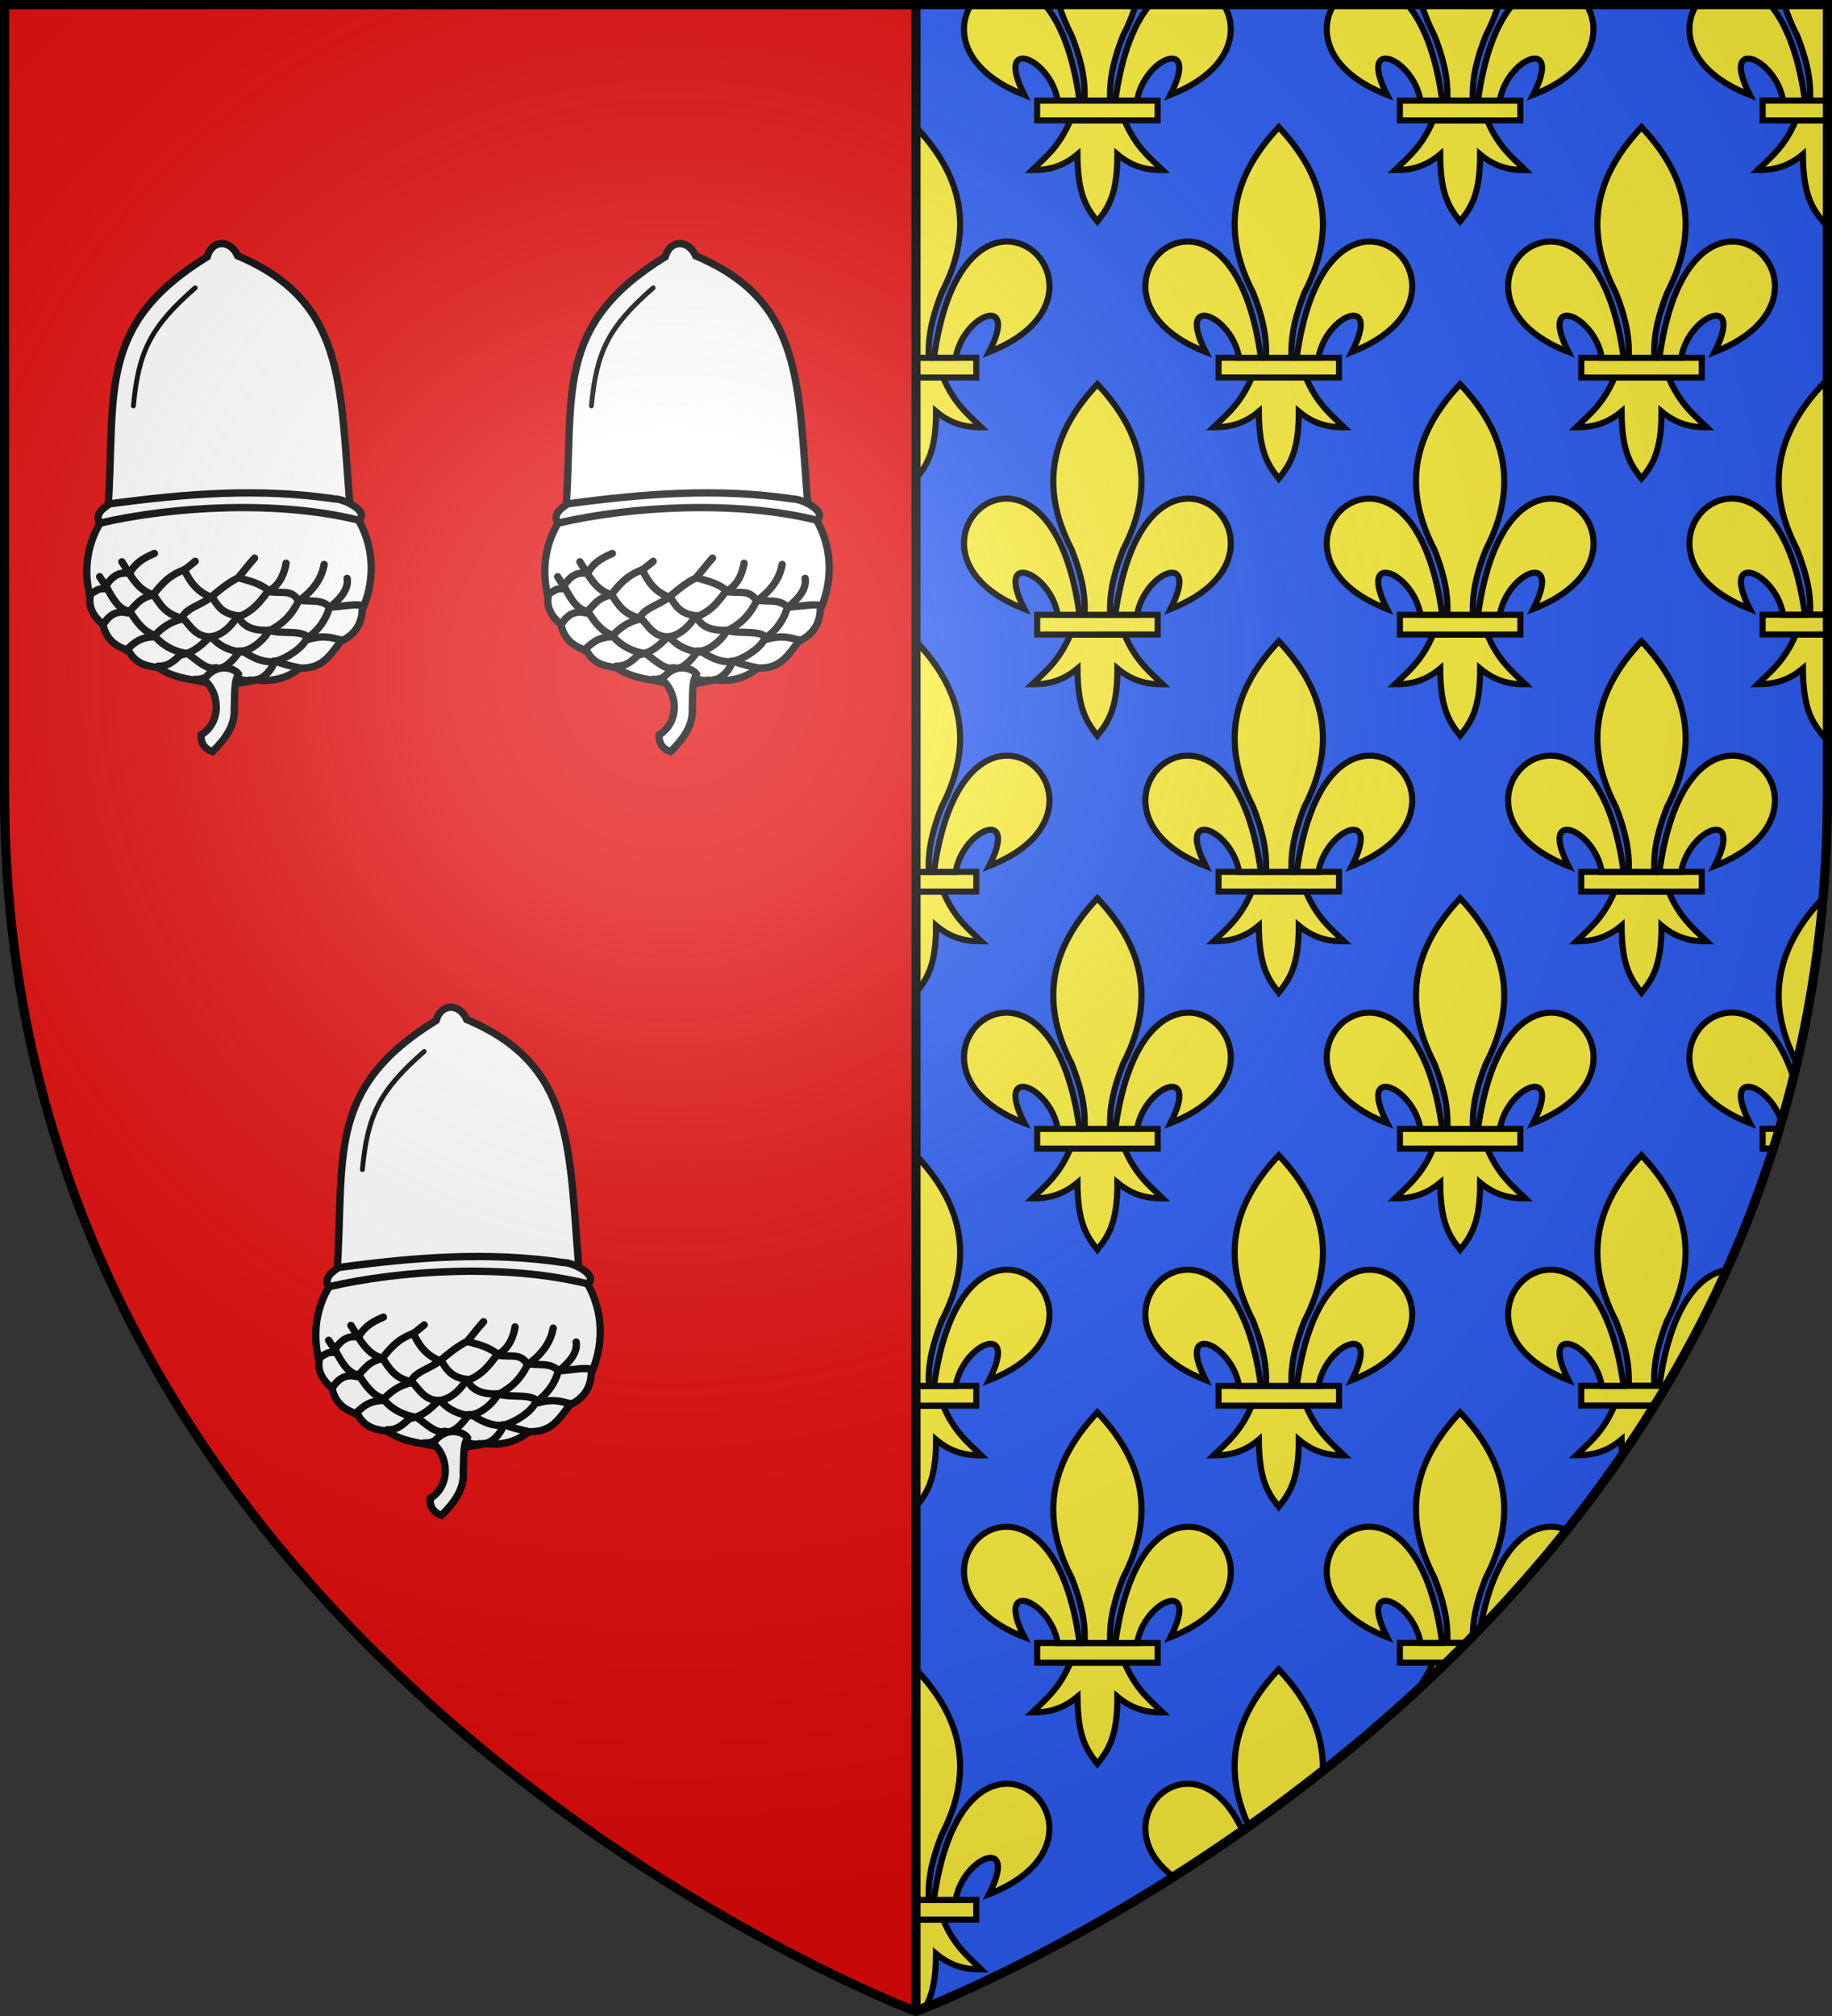 <?xml version="1.0" encoding="UTF-8" standalone="no"?>
<svg
   xmlns:dc="http://purl.org/dc/elements/1.1/"
   xmlns:cc="http://creativecommons.org/ns#"
   xmlns:rdf="http://www.w3.org/1999/02/22-rdf-syntax-ns#"
   xmlns:svg="http://www.w3.org/2000/svg"
   xmlns="http://www.w3.org/2000/svg"
   xmlns:xlink="http://www.w3.org/1999/xlink"
   xmlns:sodipodi="http://sodipodi.sourceforge.net/DTD/sodipodi-0.dtd"
   xmlns:inkscape="http://www.inkscape.org/namespaces/inkscape"
   width="600"
   height="660"
   viewBox="0 0 600 660"
   id="svg2"
   sodipodi:version="0.32"
   inkscape:version="0.46"
   sodipodi:docname="Blason_ville_fr_Petit-Tenquin-A_57.svg"
   inkscape:output_extension="org.inkscape.output.svg.inkscape"
   version="1.0">
  <rect x="0" y="0" width="600" height="660" fill="#333333" stroke="none"/>
  <sodipodi:namedview
     inkscape:window-height="977"
     inkscape:window-width="1280"
     inkscape:pageshadow="2"
     inkscape:pageopacity="0.0"
     guidetolerance="10.0"
     gridtolerance="10.0"
     objecttolerance="10.0"
     borderopacity="1.0"
     bordercolor="#666666"
     pagecolor="#ffffff"
     id="base"
     showgrid="false"
     inkscape:zoom="0.90728489"
     inkscape:cx="661.31378"
     inkscape:cy="359.5625"
     inkscape:window-x="-4"
     inkscape:window-y="-4"
     inkscape:current-layer="layer3"
     inkscape:object-nodes="true"
     inkscape:window-maximized="1" />
  <defs
     id="defs4">
    <radialGradient
       id="Gradient1"
       gradientUnits="userSpaceOnUse"
       cx="-80"
       cy="-80"
       r="405">
      <stop
         style="stop-color:#fff;stop-opacity:0.31"
         offset="0"
         id="stop7" />
      <stop
         style="stop-color:#fff;stop-opacity:0.25"
         offset="0.19"
         id="stop9" />
      <stop
         style="stop-color:#6b6b6b;stop-opacity:0.125"
         offset="0.6"
         id="stop11" />
      <stop
         style="stop-color:#000;stop-opacity:0.125"
         offset="1"
         id="stop13" />
    </radialGradient>
    <clipPath
       id="shield_cut">
      <path
         id="shield"
         d="M -298.5,-298.5 L 298.5,-298.5 L 298.5,-40 C 298.5,246.31 0,358.5 0,358.5 C 0,358.5 -298.5,246.31 -298.5,-40 L -298.5,-298.5 z" />
    </clipPath>
  </defs>
  <g
     id="layer4"
     inkscape:label="Fond écu"
     inkscape:groupmode="layer"
     transform="translate(300,300)">
    <use
       xlink:href="#shield"
       id="use18"
       style="fill:#2b5df2"
       x="0"
       y="0"
       width="600"
       height="660" />
    <g
       id="g6897"
       transform="translate(0,-700)">
      <path
         sodipodi:nodetypes="ccccccccccccccccccccccccccccccccccccccccccccccc"
         id="path5558"
         d="M 46.812,401.5 C 47.795,404.793 49.177,408.175 51,411.688 C 53.579,418.299 55.605,425.127 55.188,432.938 L 63.594,432.938 C 63.177,425.127 65.202,418.299 67.781,411.688 C 69.604,408.175 70.985,404.793 71.969,401.5 L 46.812,401.5 z M 165.625,401.5 C 166.609,404.793 167.99,408.175 169.812,411.688 C 172.391,418.299 174.417,425.127 174,432.938 L 182.375,432.938 C 181.958,425.127 184.015,418.299 186.594,411.688 C 188.416,408.175 189.799,404.793 190.781,401.5 L 165.625,401.5 z M 284.406,401.5 C 285.388,404.793 286.771,408.175 288.594,411.688 C 291.173,418.299 293.23,425.127 292.812,432.938 L 298.5,432.938 C 298.5,433.123 298.5,401.5 298.5,401.5 L 284.406,401.5 z M 297,525.781 C 282.79,540.867 277.302,558.235 288.594,580 C 291.173,586.612 293.23,593.44 292.812,601.25 L 298.5,601.25 C 298.5,555.297 298.5,542.939 298.5,527.438 C 298.005,526.881 297.518,526.332 297,525.781 z M 297,694.062 C 282.853,709.081 277.343,726.402 288.438,748.031 C 292.484,730.857 295.414,712.883 297.031,694.094 C 297.021,694.083 297.01,694.073 297,694.062 z M 237.594,778.219 C 223.384,793.304 217.927,810.673 229.219,832.438 C 231.798,839.049 233.823,845.877 233.406,853.688 L 241.781,853.688 C 241.364,845.877 243.39,839.049 245.969,832.438 C 257.261,810.673 251.804,793.304 237.594,778.219 z M 178.188,862.375 C 163.977,877.461 158.52,894.829 169.812,916.594 C 172.391,923.206 174.417,930.033 174,937.844 L 179.594,937.844 C 180.512,936.92 181.429,935.998 182.344,935.062 C 182.478,928.395 184.326,922.407 186.594,916.594 C 197.886,894.829 192.398,877.461 178.188,862.375 z M 118.781,946.531 C 105.313,960.829 99.716,977.176 108.781,997.375 C 116.791,991.715 124.975,985.61 133.219,979.094 C 133.458,966.916 127.935,956.249 118.781,946.531 z"
         style="fill:#fcef3c;fill-opacity:1;fill-rule:evenodd;stroke:#000000;stroke-width:2;stroke-linecap:butt;stroke-linejoin:miter;stroke-miterlimit:4;stroke-dasharray:none;stroke-opacity:1" />
      <path
         sodipodi:nodetypes="ccccccccccccccccccccccccccccccccccccccccccccccc"
         id="path5562"
         d="M 18.062,401.5 C 12.935,409.568 15.134,423.127 35.469,431.062 C 25.53,411.593 43.975,418.79 46.406,432.938 L 53.531,432.938 C 51.379,417.229 47.083,407.271 42.125,401.5 L 18.062,401.5 z M 76.688,401.5 C 71.733,407.271 67.432,417.233 65.281,432.938 L 72.375,432.938 C 74.807,418.79 93.252,411.593 83.312,431.062 C 103.64,423.13 105.865,409.568 100.75,401.5 L 76.688,401.5 z M 136.875,401.5 C 131.747,409.568 133.947,423.127 154.281,431.062 C 144.342,411.593 162.787,418.79 165.219,432.938 L 172.344,432.938 C 170.192,417.229 165.896,407.271 160.938,401.5 L 136.875,401.5 z M 195.469,401.5 C 190.515,407.271 186.214,417.233 184.062,432.938 L 191.188,432.938 C 193.619,418.79 212.064,411.593 202.125,431.062 C 222.453,423.13 224.655,409.568 219.531,401.5 L 195.469,401.5 z M 255.656,401.5 C 250.529,409.568 252.728,423.127 273.062,431.062 C 263.123,411.593 281.568,418.79 284,432.938 L 291.125,432.938 C 288.971,417.215 284.651,407.268 279.688,401.5 L 255.656,401.5 z M 266.875,731.5 C 252.546,731.844 242.99,755.921 273.062,767.656 C 263.721,749.357 279.462,754.646 283.406,767.094 C 284.805,762.322 286.122,757.497 287.344,752.594 C 282.135,736.951 273.93,731.331 266.875,731.5 z M 265.281,815.844 C 256.652,817.25 247.064,827.444 243.469,853.688 L 245.5,853.688 C 252.66,841.666 259.288,829.049 265.281,815.844 z M 207.75,899.812 C 199.292,899.971 189.367,908.427 184.938,932.406 C 194.49,922.494 203.844,911.954 212.812,900.75 C 211.235,900.122 209.521,899.779 207.75,899.812 z M 88.688,983.969 C 76.521,984.261 67.827,1001.64 83.875,1014.062 C 91.261,1009.386 98.896,1004.321 106.719,998.844 C 101.595,987.876 94.723,983.824 88.688,983.969 z"
         style="fill:#fcef3c;fill-opacity:1;fill-rule:evenodd;stroke:#000000;stroke-width:2;stroke-linecap:butt;stroke-linejoin:miter;stroke-miterlimit:4;stroke-dasharray:none;stroke-opacity:1" />
      <g
         transform="matrix(1.014,0,0,1.014,-61.172,399.814)"
         id="g5348"
         style="fill:#fcef3c;stroke:#000000;stroke-width:1.973;stroke-miterlimit:4;stroke-dasharray:none;stroke-opacity:1;display:inline">
        <path
           sodipodi:nodetypes="cccccccc"
           id="path5350"
           style="fill:#fcef3c;fill-opacity:1;fill-rule:evenodd;stroke:#000000;stroke-width:1.973;stroke-linecap:butt;stroke-linejoin:miter;stroke-miterlimit:4;stroke-dasharray:none;stroke-opacity:1"
           d="M 51.605,122.057 C 48.015,130.533 43.577,133.964 39.269,138.129 C 44.098,138.151 48.911,137.223 53.899,133.039 C 53.984,145.95 56.734,150.141 60.33,154.702 C 63.876,150.277 66.814,145.964 66.799,133.039 C 71.787,137.223 76.587,138.151 81.416,138.129 C 77.108,133.964 72.683,130.531 69.093,122.057 L 51.605,122.057 z" />
        <rect
           id="rect5352"
           style="fill:#fcef3c;fill-opacity:1;fill-rule:nonzero;stroke:#000000;stroke-width:1.973;stroke-linecap:butt;stroke-linejoin:miter;marker:none;marker-start:none;marker-mid:none;marker-end:none;stroke-miterlimit:4;stroke-dasharray:none;stroke-dashoffset:0;stroke-opacity:1;visibility:visible;display:inline;overflow:visible"
           y="115.695"
           x="40.886"
           height="6.368"
           width="38.913" />
        <path
           id="path5354"
           style="fill:#fcef3c;fill-opacity:1;fill-rule:evenodd;stroke:#000000;stroke-width:1.973;stroke-linecap:butt;stroke-linejoin:miter;stroke-miterlimit:4;stroke-dasharray:none;stroke-opacity:1"
           d="M 60.338,41.24 C 46.32,56.121 40.925,73.263 52.064,94.732 C 54.608,101.255 56.612,107.989 56.201,115.693 L 64.475,115.693 C 64.063,107.989 66.068,101.255 68.612,94.732 C 79.751,73.263 74.355,56.121 60.338,41.24 z" />
        <path
           id="path5356"
           style="fill:#fcef3c;fill-opacity:1;fill-rule:evenodd;stroke:#000000;stroke-width:1.973;stroke-linecap:butt;stroke-linejoin:miter;stroke-miterlimit:4;stroke-dasharray:none;stroke-opacity:1"
           d="M 30.639,78.172 C 16.504,78.511 7.08,102.249 36.744,113.825 C 26.94,94.62 45.127,101.737 47.526,115.693 L 54.558,115.693 C 50.675,87.347 39.695,77.955 30.639,78.172 z" />
        <path
           id="path5358"
           style="fill:#fcef3c;fill-opacity:1;fill-rule:evenodd;stroke:#000000;stroke-width:1.973;stroke-linecap:butt;stroke-linejoin:miter;stroke-miterlimit:4;stroke-dasharray:none;stroke-opacity:1"
           d="M 89.497,78.172 C 80.551,78.339 69.935,87.914 66.13,115.693 L 73.15,115.693 C 75.549,101.737 93.748,94.62 83.944,113.825 C 113.988,102.1 103.93,77.902 89.497,78.172 z" />
      </g>
      <g
         transform="matrix(1.014,0,0,1.014,57.628,399.814)"
         id="g5360"
         style="fill:#fcef3c;stroke:#000000;stroke-width:1.973;stroke-miterlimit:4;stroke-dasharray:none;stroke-opacity:1;display:inline">
        <path
           sodipodi:nodetypes="cccccccc"
           id="path5362"
           style="fill:#fcef3c;fill-opacity:1;fill-rule:evenodd;stroke:#000000;stroke-width:1.973;stroke-linecap:butt;stroke-linejoin:miter;stroke-miterlimit:4;stroke-dasharray:none;stroke-opacity:1"
           d="M 51.605,122.057 C 48.015,130.533 43.577,133.964 39.269,138.129 C 44.098,138.151 48.911,137.223 53.899,133.039 C 53.984,145.95 56.734,150.141 60.33,154.702 C 63.876,150.277 66.814,145.964 66.799,133.039 C 71.787,137.223 76.587,138.151 81.416,138.129 C 77.108,133.964 72.683,130.531 69.093,122.057 L 51.605,122.057 z" />
        <rect
           id="rect5364"
           style="fill:#fcef3c;fill-opacity:1;fill-rule:nonzero;stroke:#000000;stroke-width:1.973;stroke-linecap:butt;stroke-linejoin:miter;marker:none;marker-start:none;marker-mid:none;marker-end:none;stroke-miterlimit:4;stroke-dasharray:none;stroke-dashoffset:0;stroke-opacity:1;visibility:visible;display:inline;overflow:visible"
           y="115.695"
           x="40.886"
           height="6.368"
           width="38.913" />
        <path
           id="path5366"
           style="fill:#fcef3c;fill-opacity:1;fill-rule:evenodd;stroke:#000000;stroke-width:1.973;stroke-linecap:butt;stroke-linejoin:miter;stroke-miterlimit:4;stroke-dasharray:none;stroke-opacity:1"
           d="M 60.338,41.24 C 46.32,56.121 40.925,73.263 52.064,94.732 C 54.608,101.255 56.612,107.989 56.201,115.693 L 64.475,115.693 C 64.063,107.989 66.068,101.255 68.612,94.732 C 79.751,73.263 74.355,56.121 60.338,41.24 z" />
        <path
           id="path5368"
           style="fill:#fcef3c;fill-opacity:1;fill-rule:evenodd;stroke:#000000;stroke-width:1.973;stroke-linecap:butt;stroke-linejoin:miter;stroke-miterlimit:4;stroke-dasharray:none;stroke-opacity:1"
           d="M 30.639,78.172 C 16.504,78.511 7.08,102.249 36.744,113.825 C 26.94,94.62 45.127,101.737 47.526,115.693 L 54.558,115.693 C 50.675,87.347 39.695,77.955 30.639,78.172 z" />
        <path
           id="path5370"
           style="fill:#fcef3c;fill-opacity:1;fill-rule:evenodd;stroke:#000000;stroke-width:1.973;stroke-linecap:butt;stroke-linejoin:miter;stroke-miterlimit:4;stroke-dasharray:none;stroke-opacity:1"
           d="M 89.497,78.172 C 80.551,78.339 69.935,87.914 66.13,115.693 L 73.15,115.693 C 75.549,101.737 93.748,94.62 83.944,113.825 C 113.988,102.1 103.93,77.902 89.497,78.172 z" />
      </g>
      <g
         transform="matrix(1.014,0,0,1.014,176.428,399.814)"
         id="g5372"
         style="fill:#fcef3c;stroke:#000000;stroke-width:1.973;stroke-miterlimit:4;stroke-dasharray:none;stroke-opacity:1;display:inline">
        <path
           sodipodi:nodetypes="cccccccc"
           id="path5374"
           style="fill:#fcef3c;fill-opacity:1;fill-rule:evenodd;stroke:#000000;stroke-width:1.973;stroke-linecap:butt;stroke-linejoin:miter;stroke-miterlimit:4;stroke-dasharray:none;stroke-opacity:1"
           d="M 51.605,122.057 C 48.015,130.533 43.577,133.964 39.269,138.129 C 44.098,138.151 48.911,137.223 53.899,133.039 C 53.984,145.95 56.734,150.141 60.33,154.702 C 63.876,150.277 66.814,145.964 66.799,133.039 C 71.787,137.223 76.587,138.151 81.416,138.129 C 77.108,133.964 72.683,130.531 69.093,122.057 L 51.605,122.057 z" />
        <rect
           id="rect5376"
           style="fill:#fcef3c;fill-opacity:1;fill-rule:nonzero;stroke:#000000;stroke-width:1.973;stroke-linecap:butt;stroke-linejoin:miter;marker:none;marker-start:none;marker-mid:none;marker-end:none;stroke-miterlimit:4;stroke-dasharray:none;stroke-dashoffset:0;stroke-opacity:1;visibility:visible;display:inline;overflow:visible"
           y="115.695"
           x="40.886"
           height="6.368"
           width="38.913" />
        <path
           id="path5378"
           style="fill:#fcef3c;fill-opacity:1;fill-rule:evenodd;stroke:#000000;stroke-width:1.973;stroke-linecap:butt;stroke-linejoin:miter;stroke-miterlimit:4;stroke-dasharray:none;stroke-opacity:1"
           d="M 60.338,41.24 C 46.32,56.121 40.925,73.263 52.064,94.732 C 54.608,101.255 56.612,107.989 56.201,115.693 L 64.475,115.693 C 64.063,107.989 66.068,101.255 68.612,94.732 C 79.751,73.263 74.355,56.121 60.338,41.24 z" />
        <path
           id="path5380"
           style="fill:#fcef3c;fill-opacity:1;fill-rule:evenodd;stroke:#000000;stroke-width:1.973;stroke-linecap:butt;stroke-linejoin:miter;stroke-miterlimit:4;stroke-dasharray:none;stroke-opacity:1"
           d="M 30.639,78.172 C 16.504,78.511 7.08,102.249 36.744,113.825 C 26.94,94.62 45.127,101.737 47.526,115.693 L 54.558,115.693 C 50.675,87.347 39.695,77.955 30.639,78.172 z" />
        <path
           id="path5382"
           style="fill:#fcef3c;fill-opacity:1;fill-rule:evenodd;stroke:#000000;stroke-width:1.973;stroke-linecap:butt;stroke-linejoin:miter;stroke-miterlimit:4;stroke-dasharray:none;stroke-opacity:1"
           d="M 89.497,78.172 C 80.551,78.339 69.935,87.914 66.13,115.693 L 73.15,115.693 C 75.549,101.737 93.748,94.62 83.944,113.825 C 113.988,102.1 103.93,77.902 89.497,78.172 z" />
      </g>
      <g
         transform="matrix(1.014,0,0,1.014,-61.172,568.114)"
         id="g5420"
         style="fill:#fcef3c;stroke:#000000;stroke-width:1.973;stroke-miterlimit:4;stroke-dasharray:none;stroke-opacity:1;display:inline">
        <path
           sodipodi:nodetypes="cccccccc"
           id="path5422"
           style="fill:#fcef3c;fill-opacity:1;fill-rule:evenodd;stroke:#000000;stroke-width:1.973;stroke-linecap:butt;stroke-linejoin:miter;stroke-miterlimit:4;stroke-dasharray:none;stroke-opacity:1"
           d="M 51.605,122.057 C 48.015,130.533 43.577,133.964 39.269,138.129 C 44.098,138.151 48.911,137.223 53.899,133.039 C 53.984,145.95 56.734,150.141 60.33,154.702 C 63.876,150.277 66.814,145.964 66.799,133.039 C 71.787,137.223 76.587,138.151 81.416,138.129 C 77.108,133.964 72.683,130.531 69.093,122.057 L 51.605,122.057 z" />
        <rect
           id="rect5424"
           style="fill:#fcef3c;fill-opacity:1;fill-rule:nonzero;stroke:#000000;stroke-width:1.973;stroke-linecap:butt;stroke-linejoin:miter;marker:none;marker-start:none;marker-mid:none;marker-end:none;stroke-miterlimit:4;stroke-dasharray:none;stroke-dashoffset:0;stroke-opacity:1;visibility:visible;display:inline;overflow:visible"
           y="115.695"
           x="40.886"
           height="6.368"
           width="38.913" />
        <path
           id="path5426"
           style="fill:#fcef3c;fill-opacity:1;fill-rule:evenodd;stroke:#000000;stroke-width:1.973;stroke-linecap:butt;stroke-linejoin:miter;stroke-miterlimit:4;stroke-dasharray:none;stroke-opacity:1"
           d="M 60.338,41.24 C 46.32,56.121 40.925,73.263 52.064,94.732 C 54.608,101.255 56.612,107.989 56.201,115.693 L 64.475,115.693 C 64.063,107.989 66.068,101.255 68.612,94.732 C 79.751,73.263 74.355,56.121 60.338,41.24 z" />
        <path
           id="path5428"
           style="fill:#fcef3c;fill-opacity:1;fill-rule:evenodd;stroke:#000000;stroke-width:1.973;stroke-linecap:butt;stroke-linejoin:miter;stroke-miterlimit:4;stroke-dasharray:none;stroke-opacity:1"
           d="M 30.639,78.172 C 16.504,78.511 7.08,102.249 36.744,113.825 C 26.94,94.62 45.127,101.737 47.526,115.693 L 54.558,115.693 C 50.675,87.347 39.695,77.955 30.639,78.172 z" />
        <path
           id="path5430"
           style="fill:#fcef3c;fill-opacity:1;fill-rule:evenodd;stroke:#000000;stroke-width:1.973;stroke-linecap:butt;stroke-linejoin:miter;stroke-miterlimit:4;stroke-dasharray:none;stroke-opacity:1"
           d="M 89.497,78.172 C 80.551,78.339 69.935,87.914 66.13,115.693 L 73.15,115.693 C 75.549,101.737 93.748,94.62 83.944,113.825 C 113.988,102.1 103.93,77.902 89.497,78.172 z" />
      </g>
      <g
         transform="matrix(1.014,0,0,1.014,57.628,568.114)"
         id="g5432"
         style="fill:#fcef3c;stroke:#000000;stroke-width:1.973;stroke-miterlimit:4;stroke-dasharray:none;stroke-opacity:1;display:inline">
        <path
           sodipodi:nodetypes="cccccccc"
           id="path5434"
           style="fill:#fcef3c;fill-opacity:1;fill-rule:evenodd;stroke:#000000;stroke-width:1.973;stroke-linecap:butt;stroke-linejoin:miter;stroke-miterlimit:4;stroke-dasharray:none;stroke-opacity:1"
           d="M 51.605,122.057 C 48.015,130.533 43.577,133.964 39.269,138.129 C 44.098,138.151 48.911,137.223 53.899,133.039 C 53.984,145.95 56.734,150.141 60.33,154.702 C 63.876,150.277 66.814,145.964 66.799,133.039 C 71.787,137.223 76.587,138.151 81.416,138.129 C 77.108,133.964 72.683,130.531 69.093,122.057 L 51.605,122.057 z" />
        <rect
           id="rect5436"
           style="fill:#fcef3c;fill-opacity:1;fill-rule:nonzero;stroke:#000000;stroke-width:1.973;stroke-linecap:butt;stroke-linejoin:miter;marker:none;marker-start:none;marker-mid:none;marker-end:none;stroke-miterlimit:4;stroke-dasharray:none;stroke-dashoffset:0;stroke-opacity:1;visibility:visible;display:inline;overflow:visible"
           y="115.695"
           x="40.886"
           height="6.368"
           width="38.913" />
        <path
           id="path5438"
           style="fill:#fcef3c;fill-opacity:1;fill-rule:evenodd;stroke:#000000;stroke-width:1.973;stroke-linecap:butt;stroke-linejoin:miter;stroke-miterlimit:4;stroke-dasharray:none;stroke-opacity:1"
           d="M 60.338,41.24 C 46.32,56.121 40.925,73.263 52.064,94.732 C 54.608,101.255 56.612,107.989 56.201,115.693 L 64.475,115.693 C 64.063,107.989 66.068,101.255 68.612,94.732 C 79.751,73.263 74.355,56.121 60.338,41.24 z" />
        <path
           id="path5440"
           style="fill:#fcef3c;fill-opacity:1;fill-rule:evenodd;stroke:#000000;stroke-width:1.973;stroke-linecap:butt;stroke-linejoin:miter;stroke-miterlimit:4;stroke-dasharray:none;stroke-opacity:1"
           d="M 30.639,78.172 C 16.504,78.511 7.08,102.249 36.744,113.825 C 26.94,94.62 45.127,101.737 47.526,115.693 L 54.558,115.693 C 50.675,87.347 39.695,77.955 30.639,78.172 z" />
        <path
           id="path5442"
           style="fill:#fcef3c;fill-opacity:1;fill-rule:evenodd;stroke:#000000;stroke-width:1.973;stroke-linecap:butt;stroke-linejoin:miter;stroke-miterlimit:4;stroke-dasharray:none;stroke-opacity:1"
           d="M 89.497,78.172 C 80.551,78.339 69.935,87.914 66.13,115.693 L 73.15,115.693 C 75.549,101.737 93.748,94.62 83.944,113.825 C 113.988,102.1 103.93,77.902 89.497,78.172 z" />
      </g>
      <g
         transform="matrix(1.014,0,0,1.014,176.427,568.114)"
         id="g5444"
         style="fill:#fcef3c;stroke:#000000;stroke-width:1.973;stroke-miterlimit:4;stroke-dasharray:none;stroke-opacity:1;display:inline">
        <path
           sodipodi:nodetypes="cccccccc"
           id="path5446"
           style="fill:#fcef3c;fill-opacity:1;fill-rule:evenodd;stroke:#000000;stroke-width:1.973;stroke-linecap:butt;stroke-linejoin:miter;stroke-miterlimit:4;stroke-dasharray:none;stroke-opacity:1"
           d="M 51.605,122.057 C 48.015,130.533 43.577,133.964 39.269,138.129 C 44.098,138.151 48.911,137.223 53.899,133.039 C 53.984,145.95 56.734,150.141 60.33,154.702 C 63.876,150.277 66.814,145.964 66.799,133.039 C 71.787,137.223 76.587,138.151 81.416,138.129 C 77.108,133.964 72.683,130.531 69.093,122.057 L 51.605,122.057 z" />
        <rect
           id="rect5448"
           style="fill:#fcef3c;fill-opacity:1;fill-rule:nonzero;stroke:#000000;stroke-width:1.973;stroke-linecap:butt;stroke-linejoin:miter;marker:none;marker-start:none;marker-mid:none;marker-end:none;stroke-miterlimit:4;stroke-dasharray:none;stroke-dashoffset:0;stroke-opacity:1;visibility:visible;display:inline;overflow:visible"
           y="115.695"
           x="40.886"
           height="6.368"
           width="38.913" />
        <path
           id="path5450"
           style="fill:#fcef3c;fill-opacity:1;fill-rule:evenodd;stroke:#000000;stroke-width:1.973;stroke-linecap:butt;stroke-linejoin:miter;stroke-miterlimit:4;stroke-dasharray:none;stroke-opacity:1"
           d="M 60.338,41.24 C 46.32,56.121 40.925,73.263 52.064,94.732 C 54.608,101.255 56.612,107.989 56.201,115.693 L 64.475,115.693 C 64.063,107.989 66.068,101.255 68.612,94.732 C 79.751,73.263 74.355,56.121 60.338,41.24 z" />
        <path
           id="path5452"
           style="fill:#fcef3c;fill-opacity:1;fill-rule:evenodd;stroke:#000000;stroke-width:1.973;stroke-linecap:butt;stroke-linejoin:miter;stroke-miterlimit:4;stroke-dasharray:none;stroke-opacity:1"
           d="M 30.639,78.172 C 16.504,78.511 7.08,102.249 36.744,113.825 C 26.94,94.62 45.127,101.737 47.526,115.693 L 54.558,115.693 C 50.675,87.347 39.695,77.955 30.639,78.172 z" />
        <path
           id="path5454"
           style="fill:#fcef3c;fill-opacity:1;fill-rule:evenodd;stroke:#000000;stroke-width:1.973;stroke-linecap:butt;stroke-linejoin:miter;stroke-miterlimit:4;stroke-dasharray:none;stroke-opacity:1"
           d="M 89.497,78.172 C 80.551,78.339 69.935,87.914 66.13,115.693 L 73.15,115.693 C 75.549,101.737 93.748,94.62 83.944,113.825 C 113.988,102.1 103.93,77.902 89.497,78.172 z" />
      </g>
      <path
         sodipodi:nodetypes="cccccccccccccccccccccccccccccccccc"
         id="path5470"
         d="M 288.156,439.406 C 284.517,447.999 279.992,451.465 275.625,455.688 C 280.52,455.71 285.412,454.773 290.469,450.531 C 290.555,463.62 293.354,467.877 297,472.5 C 297.52,471.852 298.014,471.202 298.5,470.531 C 298.5,469.349 298.5,439.335 298.5,439.406 L 288.156,439.406 z M 288.156,607.688 C 284.517,616.28 279.992,619.778 275.625,624 C 280.52,624.022 285.412,623.086 290.469,618.844 C 290.555,631.933 293.354,636.158 297,640.781 C 297.52,640.133 298.014,639.482 298.5,638.812 C 298.5,610.344 298.5,628.5 298.5,607.688 L 288.156,607.688 z M 228.75,860.156 C 225.111,868.749 220.617,872.215 216.25,876.438 C 221.145,876.46 226.006,875.523 231.062,871.281 C 231.074,872.981 231.12,874.516 231.219,875.938 C 234.756,870.795 238.216,865.54 241.562,860.156 L 228.75,860.156 z M 169.344,944.312 C 168.063,947.337 166.669,949.708 165.219,951.719 C 167.829,949.296 170.437,946.825 173.031,944.312 L 169.344,944.312 z M -8.844,1028.438 C -12.483,1037.03 -17.008,1040.528 -21.375,1044.75 C -16.48,1044.772 -11.588,1043.836 -6.531,1039.594 C -6.475,1048.119 -5.28,1052.874 -3.438,1056.438 C -1.203,1057.35 0,1057.812 0,1057.812 C 0,1057.812 1.214,1057.328 3.469,1056.406 C 5.309,1052.851 6.541,1048.06 6.531,1039.594 C 11.588,1043.836 16.48,1044.772 21.375,1044.75 C 17.008,1040.528 12.514,1037.028 8.875,1028.438 L -8.844,1028.438 z"
         style="fill:#fcef3c;fill-opacity:1;fill-rule:evenodd;stroke:#000000;stroke-width:2;stroke-linecap:butt;stroke-linejoin:miter;stroke-miterlimit:4;stroke-dasharray:none;stroke-opacity:1" />
      <path
         sodipodi:nodetypes="ccccccccccccccccccccccccc"
         id="rect5472"
         d="M 277.281,432.938 L 277.281,439.406 L 298.5,439.406 C 298.5,439.421 298.5,432.899 298.5,432.938 L 277.281,432.938 z M 277.281,601.25 L 277.281,607.719 L 298.5,607.719 C 298.5,603.392 298.5,605.277 298.5,601.25 L 277.281,601.25 z M 277.281,769.562 L 277.281,776 L 280.688,776 C 281.373,773.863 282.037,771.726 282.688,769.562 L 277.281,769.562 z M 217.875,853.688 L 217.875,860.156 L 241.562,860.156 C 242.89,858.02 244.205,855.862 245.5,853.688 L 217.875,853.688 z M 158.469,937.844 L 158.469,944.312 L 173.031,944.312 C 175.227,942.186 177.414,940.035 179.594,937.844 L 158.469,937.844 z"
         style="fill:#fcef3c;fill-opacity:1;fill-rule:nonzero;stroke:#000000;stroke-width:2;stroke-linecap:butt;stroke-linejoin:miter;marker:none;marker-start:none;marker-mid:none;marker-end:none;stroke-miterlimit:4;stroke-dasharray:none;stroke-dashoffset:0;stroke-opacity:1;visibility:visible;display:inline;overflow:visible" />
      <g
         transform="matrix(1.014,0,0,1.014,-61.172,736.414)"
         id="g5492"
         style="fill:#fcef3c;stroke:#000000;stroke-width:1.973;stroke-miterlimit:4;stroke-dasharray:none;stroke-opacity:1;display:inline">
        <path
           sodipodi:nodetypes="cccccccc"
           id="path5494"
           style="fill:#fcef3c;fill-opacity:1;fill-rule:evenodd;stroke:#000000;stroke-width:1.973;stroke-linecap:butt;stroke-linejoin:miter;stroke-miterlimit:4;stroke-dasharray:none;stroke-opacity:1"
           d="M 51.605,122.057 C 48.015,130.533 43.577,133.964 39.269,138.129 C 44.098,138.151 48.911,137.223 53.899,133.039 C 53.984,145.95 56.734,150.141 60.33,154.702 C 63.876,150.277 66.814,145.964 66.799,133.039 C 71.787,137.223 76.587,138.151 81.416,138.129 C 77.108,133.964 72.683,130.531 69.093,122.057 L 51.605,122.057 z" />
        <rect
           id="rect5496"
           style="fill:#fcef3c;fill-opacity:1;fill-rule:nonzero;stroke:#000000;stroke-width:1.973;stroke-linecap:butt;stroke-linejoin:miter;marker:none;marker-start:none;marker-mid:none;marker-end:none;stroke-miterlimit:4;stroke-dasharray:none;stroke-dashoffset:0;stroke-opacity:1;visibility:visible;display:inline;overflow:visible"
           y="115.695"
           x="40.886"
           height="6.368"
           width="38.913" />
        <path
           id="path5498"
           style="fill:#fcef3c;fill-opacity:1;fill-rule:evenodd;stroke:#000000;stroke-width:1.973;stroke-linecap:butt;stroke-linejoin:miter;stroke-miterlimit:4;stroke-dasharray:none;stroke-opacity:1"
           d="M 60.338,41.24 C 46.32,56.121 40.925,73.263 52.064,94.732 C 54.608,101.255 56.612,107.989 56.201,115.693 L 64.475,115.693 C 64.063,107.989 66.068,101.255 68.612,94.732 C 79.751,73.263 74.355,56.121 60.338,41.24 z" />
        <path
           id="path5500"
           style="fill:#fcef3c;fill-opacity:1;fill-rule:evenodd;stroke:#000000;stroke-width:1.973;stroke-linecap:butt;stroke-linejoin:miter;stroke-miterlimit:4;stroke-dasharray:none;stroke-opacity:1"
           d="M 30.639,78.172 C 16.504,78.511 7.08,102.249 36.744,113.825 C 26.94,94.62 45.127,101.737 47.526,115.693 L 54.558,115.693 C 50.675,87.347 39.695,77.955 30.639,78.172 z" />
        <path
           id="path5502"
           style="fill:#fcef3c;fill-opacity:1;fill-rule:evenodd;stroke:#000000;stroke-width:1.973;stroke-linecap:butt;stroke-linejoin:miter;stroke-miterlimit:4;stroke-dasharray:none;stroke-opacity:1"
           d="M 89.497,78.172 C 80.551,78.339 69.935,87.914 66.13,115.693 L 73.15,115.693 C 75.549,101.737 93.748,94.62 83.944,113.825 C 113.988,102.1 103.93,77.902 89.497,78.172 z" />
      </g>
      <g
         transform="matrix(1.014,0,0,1.014,57.628,736.414)"
         id="g5504"
         style="fill:#fcef3c;stroke:#000000;stroke-width:1.973;stroke-miterlimit:4;stroke-dasharray:none;stroke-opacity:1;display:inline">
        <path
           sodipodi:nodetypes="cccccccc"
           id="path5506"
           style="fill:#fcef3c;fill-opacity:1;fill-rule:evenodd;stroke:#000000;stroke-width:1.973;stroke-linecap:butt;stroke-linejoin:miter;stroke-miterlimit:4;stroke-dasharray:none;stroke-opacity:1"
           d="M 51.605,122.057 C 48.015,130.533 43.577,133.964 39.269,138.129 C 44.098,138.151 48.911,137.223 53.899,133.039 C 53.984,145.95 56.734,150.141 60.33,154.702 C 63.876,150.277 66.814,145.964 66.799,133.039 C 71.787,137.223 76.587,138.151 81.416,138.129 C 77.108,133.964 72.683,130.531 69.093,122.057 L 51.605,122.057 z" />
        <rect
           id="rect5508"
           style="fill:#fcef3c;fill-opacity:1;fill-rule:nonzero;stroke:#000000;stroke-width:1.973;stroke-linecap:butt;stroke-linejoin:miter;marker:none;marker-start:none;marker-mid:none;marker-end:none;stroke-miterlimit:4;stroke-dasharray:none;stroke-dashoffset:0;stroke-opacity:1;visibility:visible;display:inline;overflow:visible"
           y="115.695"
           x="40.886"
           height="6.368"
           width="38.913" />
        <path
           id="path5510"
           style="fill:#fcef3c;fill-opacity:1;fill-rule:evenodd;stroke:#000000;stroke-width:1.973;stroke-linecap:butt;stroke-linejoin:miter;stroke-miterlimit:4;stroke-dasharray:none;stroke-opacity:1"
           d="M 60.338,41.24 C 46.32,56.121 40.925,73.263 52.064,94.732 C 54.608,101.255 56.612,107.989 56.201,115.693 L 64.475,115.693 C 64.063,107.989 66.068,101.255 68.612,94.732 C 79.751,73.263 74.355,56.121 60.338,41.24 z" />
        <path
           id="path5512"
           style="fill:#fcef3c;fill-opacity:1;fill-rule:evenodd;stroke:#000000;stroke-width:1.973;stroke-linecap:butt;stroke-linejoin:miter;stroke-miterlimit:4;stroke-dasharray:none;stroke-opacity:1"
           d="M 30.639,78.172 C 16.504,78.511 7.08,102.249 36.744,113.825 C 26.94,94.62 45.127,101.737 47.526,115.693 L 54.558,115.693 C 50.675,87.347 39.695,77.955 30.639,78.172 z" />
        <path
           id="path5514"
           style="fill:#fcef3c;fill-opacity:1;fill-rule:evenodd;stroke:#000000;stroke-width:1.973;stroke-linecap:butt;stroke-linejoin:miter;stroke-miterlimit:4;stroke-dasharray:none;stroke-opacity:1"
           d="M 89.497,78.172 C 80.551,78.339 69.935,87.914 66.13,115.693 L 73.15,115.693 C 75.549,101.737 93.748,94.62 83.944,113.825 C 113.988,102.1 103.93,77.902 89.497,78.172 z" />
      </g>
      <path
         d="M 207.488,815.661 C 193.158,816.004 183.605,840.069 213.677,851.804 C 203.738,832.335 222.175,839.55 224.606,853.698 L 231.736,853.698 C 227.8,824.962 216.668,815.44 207.488,815.661 z"
         style="fill:#fcef3c;fill-opacity:1;fill-rule:evenodd;stroke:#000000;stroke-width:2;stroke-linecap:butt;stroke-linejoin:miter;stroke-miterlimit:4;stroke-dasharray:none;stroke-opacity:1"
         id="path5524" />
      <rect
         width="39.448"
         height="6.455"
         x="-19.724"
         y="1021.999"
         style="fill:#fcef3c;fill-opacity:1;fill-rule:nonzero;stroke:#000000;stroke-width:2;stroke-linecap:butt;stroke-linejoin:miter;marker:none;marker-start:none;marker-mid:none;marker-end:none;stroke-miterlimit:4;stroke-dasharray:none;stroke-dashoffset:0;stroke-opacity:1;visibility:visible;display:inline;overflow:visible"
         id="rect5568" />
      <path
         d="M -0.005,946.52 C -14.215,961.606 -19.685,978.984 -8.393,1000.748 C -5.814,1007.36 -3.782,1014.187 -4.199,1021.997 L 4.189,1021.997 C 3.771,1014.187 5.804,1007.36 8.383,1000.748 C 19.675,978.984 14.205,961.606 -0.005,946.52 z"
         style="fill:#fcef3c;fill-opacity:1;fill-rule:evenodd;stroke:#000000;stroke-width:2;stroke-linecap:butt;stroke-linejoin:miter;stroke-miterlimit:4;stroke-dasharray:none;stroke-opacity:1"
         id="path5570" />
      <path
         d="M -30.112,983.96 C -44.442,984.304 -53.995,1008.368 -23.923,1020.104 C -33.862,1000.634 -15.425,1007.85 -12.993,1021.997 L -5.864,1021.997 C -9.8,993.261 -20.932,983.74 -30.112,983.96 z"
         style="fill:#fcef3c;fill-opacity:1;fill-rule:evenodd;stroke:#000000;stroke-width:2;stroke-linecap:butt;stroke-linejoin:miter;stroke-miterlimit:4;stroke-dasharray:none;stroke-opacity:1"
         id="path5572" />
      <path
         d="M 29.555,983.96 C 20.486,984.13 9.724,993.836 5.866,1021.997 L 12.983,1021.997 C 15.415,1007.85 33.864,1000.634 23.925,1020.104 C 54.383,1008.218 44.187,983.686 29.555,983.96 z"
         style="fill:#fcef3c;fill-opacity:1;fill-rule:evenodd;stroke:#000000;stroke-width:2;stroke-linecap:butt;stroke-linejoin:miter;stroke-miterlimit:4;stroke-dasharray:none;stroke-opacity:1"
         id="path5574" />
      <g
         transform="matrix(1.014,0,0,1.014,-1.772,820.564)"
         id="g5648"
         style="fill:#fcef3c;stroke:#000000;stroke-width:1.973;stroke-miterlimit:4;stroke-dasharray:none;stroke-opacity:1;display:inline">
        <path
           sodipodi:nodetypes="cccccccc"
           id="path5650"
           style="fill:#fcef3c;fill-opacity:1;fill-rule:evenodd;stroke:#000000;stroke-width:1.973;stroke-linecap:butt;stroke-linejoin:miter;stroke-miterlimit:4;stroke-dasharray:none;stroke-opacity:1"
           d="M 51.605,122.057 C 48.015,130.533 43.577,133.964 39.269,138.129 C 44.098,138.151 48.911,137.223 53.899,133.039 C 53.984,145.95 56.734,150.141 60.33,154.702 C 63.876,150.277 66.814,145.964 66.799,133.039 C 71.787,137.223 76.587,138.151 81.416,138.129 C 77.108,133.964 72.683,130.531 69.093,122.057 L 51.605,122.057 z" />
        <rect
           id="rect5652"
           style="fill:#fcef3c;fill-opacity:1;fill-rule:nonzero;stroke:#000000;stroke-width:1.973;stroke-linecap:butt;stroke-linejoin:miter;marker:none;marker-start:none;marker-mid:none;marker-end:none;stroke-miterlimit:4;stroke-dasharray:none;stroke-dashoffset:0;stroke-opacity:1;visibility:visible;display:inline;overflow:visible"
           y="115.695"
           x="40.886"
           height="6.368"
           width="38.913" />
        <path
           id="path5654"
           style="fill:#fcef3c;fill-opacity:1;fill-rule:evenodd;stroke:#000000;stroke-width:1.973;stroke-linecap:butt;stroke-linejoin:miter;stroke-miterlimit:4;stroke-dasharray:none;stroke-opacity:1"
           d="M 60.338,41.24 C 46.32,56.121 40.925,73.263 52.064,94.732 C 54.608,101.255 56.612,107.989 56.201,115.693 L 64.475,115.693 C 64.063,107.989 66.068,101.255 68.612,94.732 C 79.751,73.263 74.355,56.121 60.338,41.24 z" />
        <path
           id="path5656"
           style="fill:#fcef3c;fill-opacity:1;fill-rule:evenodd;stroke:#000000;stroke-width:1.973;stroke-linecap:butt;stroke-linejoin:miter;stroke-miterlimit:4;stroke-dasharray:none;stroke-opacity:1"
           d="M 30.639,78.172 C 16.504,78.511 7.08,102.249 36.744,113.825 C 26.94,94.62 45.127,101.737 47.526,115.693 L 54.558,115.693 C 50.675,87.347 39.695,77.955 30.639,78.172 z" />
        <path
           id="path5658"
           style="fill:#fcef3c;fill-opacity:1;fill-rule:evenodd;stroke:#000000;stroke-width:1.973;stroke-linecap:butt;stroke-linejoin:miter;stroke-miterlimit:4;stroke-dasharray:none;stroke-opacity:1"
           d="M 89.497,78.172 C 80.551,78.339 69.935,87.914 66.13,115.693 L 73.15,115.693 C 75.549,101.737 93.748,94.62 83.944,113.825 C 113.988,102.1 103.93,77.902 89.497,78.172 z" />
      </g>
      <path
         d="M 148.088,899.811 C 133.759,900.154 124.205,924.219 154.277,935.954 C 144.338,916.485 162.775,923.7 165.207,937.848 L 172.336,937.848 C 168.4,909.111 157.268,899.59 148.088,899.811 z"
         style="fill:#fcef3c;fill-opacity:1;fill-rule:evenodd;stroke:#000000;stroke-width:2;stroke-linecap:butt;stroke-linejoin:miter;stroke-miterlimit:4;stroke-dasharray:none;stroke-opacity:1"
         id="path5668" />
      <g
         transform="matrix(1.014,0,0,1.014,-1.772,652.264)"
         id="g5720"
         style="fill:#fcef3c;stroke:#000000;stroke-width:1.973;stroke-miterlimit:4;stroke-dasharray:none;stroke-opacity:1;display:inline">
        <path
           sodipodi:nodetypes="cccccccc"
           id="path5722"
           style="fill:#fcef3c;fill-opacity:1;fill-rule:evenodd;stroke:#000000;stroke-width:1.973;stroke-linecap:butt;stroke-linejoin:miter;stroke-miterlimit:4;stroke-dasharray:none;stroke-opacity:1"
           d="M 51.605,122.057 C 48.015,130.533 43.577,133.964 39.269,138.129 C 44.098,138.151 48.911,137.223 53.899,133.039 C 53.984,145.95 56.734,150.141 60.33,154.702 C 63.876,150.277 66.814,145.964 66.799,133.039 C 71.787,137.223 76.587,138.151 81.416,138.129 C 77.108,133.964 72.683,130.531 69.093,122.057 L 51.605,122.057 z" />
        <rect
           id="rect5724"
           style="fill:#fcef3c;fill-opacity:1;fill-rule:nonzero;stroke:#000000;stroke-width:1.973;stroke-linecap:butt;stroke-linejoin:miter;marker:none;marker-start:none;marker-mid:none;marker-end:none;stroke-miterlimit:4;stroke-dasharray:none;stroke-dashoffset:0;stroke-opacity:1;visibility:visible;display:inline;overflow:visible"
           y="115.695"
           x="40.886"
           height="6.368"
           width="38.913" />
        <path
           id="path5726"
           style="fill:#fcef3c;fill-opacity:1;fill-rule:evenodd;stroke:#000000;stroke-width:1.973;stroke-linecap:butt;stroke-linejoin:miter;stroke-miterlimit:4;stroke-dasharray:none;stroke-opacity:1"
           d="M 60.338,41.24 C 46.32,56.121 40.925,73.263 52.064,94.732 C 54.608,101.255 56.612,107.989 56.201,115.693 L 64.475,115.693 C 64.063,107.989 66.068,101.255 68.612,94.732 C 79.751,73.263 74.355,56.121 60.338,41.24 z" />
        <path
           id="path5728"
           style="fill:#fcef3c;fill-opacity:1;fill-rule:evenodd;stroke:#000000;stroke-width:1.973;stroke-linecap:butt;stroke-linejoin:miter;stroke-miterlimit:4;stroke-dasharray:none;stroke-opacity:1"
           d="M 30.639,78.172 C 16.504,78.511 7.08,102.249 36.744,113.825 C 26.94,94.62 45.127,101.737 47.526,115.693 L 54.558,115.693 C 50.675,87.347 39.695,77.955 30.639,78.172 z" />
        <path
           id="path5730"
           style="fill:#fcef3c;fill-opacity:1;fill-rule:evenodd;stroke:#000000;stroke-width:1.973;stroke-linecap:butt;stroke-linejoin:miter;stroke-miterlimit:4;stroke-dasharray:none;stroke-opacity:1"
           d="M 89.497,78.172 C 80.551,78.339 69.935,87.914 66.13,115.693 L 73.15,115.693 C 75.549,101.737 93.748,94.62 83.944,113.825 C 113.988,102.1 103.93,77.902 89.497,78.172 z" />
      </g>
      <g
         transform="matrix(1.014,0,0,1.014,117.028,652.264)"
         id="g5732"
         style="fill:#fcef3c;stroke:#000000;stroke-width:1.973;stroke-miterlimit:4;stroke-dasharray:none;stroke-opacity:1;display:inline">
        <path
           sodipodi:nodetypes="cccccccc"
           id="path5734"
           style="fill:#fcef3c;fill-opacity:1;fill-rule:evenodd;stroke:#000000;stroke-width:1.973;stroke-linecap:butt;stroke-linejoin:miter;stroke-miterlimit:4;stroke-dasharray:none;stroke-opacity:1"
           d="M 51.605,122.057 C 48.015,130.533 43.577,133.964 39.269,138.129 C 44.098,138.151 48.911,137.223 53.899,133.039 C 53.984,145.95 56.734,150.141 60.33,154.702 C 63.876,150.277 66.814,145.964 66.799,133.039 C 71.787,137.223 76.587,138.151 81.416,138.129 C 77.108,133.964 72.683,130.531 69.093,122.057 L 51.605,122.057 z" />
        <rect
           id="rect5736"
           style="fill:#fcef3c;fill-opacity:1;fill-rule:nonzero;stroke:#000000;stroke-width:1.973;stroke-linecap:butt;stroke-linejoin:miter;marker:none;marker-start:none;marker-mid:none;marker-end:none;stroke-miterlimit:4;stroke-dasharray:none;stroke-dashoffset:0;stroke-opacity:1;visibility:visible;display:inline;overflow:visible"
           y="115.695"
           x="40.886"
           height="6.368"
           width="38.913" />
        <path
           id="path5738"
           style="fill:#fcef3c;fill-opacity:1;fill-rule:evenodd;stroke:#000000;stroke-width:1.973;stroke-linecap:butt;stroke-linejoin:miter;stroke-miterlimit:4;stroke-dasharray:none;stroke-opacity:1"
           d="M 60.338,41.24 C 46.32,56.121 40.925,73.263 52.064,94.732 C 54.608,101.255 56.612,107.989 56.201,115.693 L 64.475,115.693 C 64.063,107.989 66.068,101.255 68.612,94.732 C 79.751,73.263 74.355,56.121 60.338,41.24 z" />
        <path
           id="path5740"
           style="fill:#fcef3c;fill-opacity:1;fill-rule:evenodd;stroke:#000000;stroke-width:1.973;stroke-linecap:butt;stroke-linejoin:miter;stroke-miterlimit:4;stroke-dasharray:none;stroke-opacity:1"
           d="M 30.639,78.172 C 16.504,78.511 7.08,102.249 36.744,113.825 C 26.94,94.62 45.127,101.737 47.526,115.693 L 54.558,115.693 C 50.675,87.347 39.695,77.955 30.639,78.172 z" />
        <path
           id="path5742"
           style="fill:#fcef3c;fill-opacity:1;fill-rule:evenodd;stroke:#000000;stroke-width:1.973;stroke-linecap:butt;stroke-linejoin:miter;stroke-miterlimit:4;stroke-dasharray:none;stroke-opacity:1"
           d="M 89.497,78.172 C 80.551,78.339 69.935,87.914 66.13,115.693 L 73.15,115.693 C 75.549,101.737 93.748,94.62 83.944,113.825 C 113.988,102.1 103.93,77.902 89.497,78.172 z" />
      </g>
      <g
         transform="matrix(1.014,0,0,1.014,-1.772,483.964)"
         id="g5792"
         style="fill:#fcef3c;stroke:#000000;stroke-width:1.973;stroke-miterlimit:4;stroke-dasharray:none;stroke-opacity:1;display:inline">
        <path
           sodipodi:nodetypes="cccccccc"
           id="path5794"
           style="fill:#fcef3c;fill-opacity:1;fill-rule:evenodd;stroke:#000000;stroke-width:1.973;stroke-linecap:butt;stroke-linejoin:miter;stroke-miterlimit:4;stroke-dasharray:none;stroke-opacity:1"
           d="M 51.605,122.057 C 48.015,130.533 43.577,133.964 39.269,138.129 C 44.098,138.151 48.911,137.223 53.899,133.039 C 53.984,145.95 56.734,150.141 60.33,154.702 C 63.876,150.277 66.814,145.964 66.799,133.039 C 71.787,137.223 76.587,138.151 81.416,138.129 C 77.108,133.964 72.683,130.531 69.093,122.057 L 51.605,122.057 z" />
        <rect
           id="rect5796"
           style="fill:#fcef3c;fill-opacity:1;fill-rule:nonzero;stroke:#000000;stroke-width:1.973;stroke-linecap:butt;stroke-linejoin:miter;marker:none;marker-start:none;marker-mid:none;marker-end:none;stroke-miterlimit:4;stroke-dasharray:none;stroke-dashoffset:0;stroke-opacity:1;visibility:visible;display:inline;overflow:visible"
           y="115.695"
           x="40.886"
           height="6.368"
           width="38.913" />
        <path
           id="path5798"
           style="fill:#fcef3c;fill-opacity:1;fill-rule:evenodd;stroke:#000000;stroke-width:1.973;stroke-linecap:butt;stroke-linejoin:miter;stroke-miterlimit:4;stroke-dasharray:none;stroke-opacity:1"
           d="M 60.338,41.24 C 46.32,56.121 40.925,73.263 52.064,94.732 C 54.608,101.255 56.612,107.989 56.201,115.693 L 64.475,115.693 C 64.063,107.989 66.068,101.255 68.612,94.732 C 79.751,73.263 74.355,56.121 60.338,41.24 z" />
        <path
           id="path5800"
           style="fill:#fcef3c;fill-opacity:1;fill-rule:evenodd;stroke:#000000;stroke-width:1.973;stroke-linecap:butt;stroke-linejoin:miter;stroke-miterlimit:4;stroke-dasharray:none;stroke-opacity:1"
           d="M 30.639,78.172 C 16.504,78.511 7.08,102.249 36.744,113.825 C 26.94,94.62 45.127,101.737 47.526,115.693 L 54.558,115.693 C 50.675,87.347 39.695,77.955 30.639,78.172 z" />
        <path
           id="path5802"
           style="fill:#fcef3c;fill-opacity:1;fill-rule:evenodd;stroke:#000000;stroke-width:1.973;stroke-linecap:butt;stroke-linejoin:miter;stroke-miterlimit:4;stroke-dasharray:none;stroke-opacity:1"
           d="M 89.497,78.172 C 80.551,78.339 69.935,87.914 66.13,115.693 L 73.15,115.693 C 75.549,101.737 93.748,94.62 83.944,113.825 C 113.988,102.1 103.93,77.902 89.497,78.172 z" />
      </g>
      <g
         transform="matrix(1.014,0,0,1.014,117.028,483.964)"
         id="g5804"
         style="fill:#fcef3c;stroke:#000000;stroke-width:1.973;stroke-miterlimit:4;stroke-dasharray:none;stroke-opacity:1;display:inline">
        <path
           sodipodi:nodetypes="cccccccc"
           id="path5806"
           style="fill:#fcef3c;fill-opacity:1;fill-rule:evenodd;stroke:#000000;stroke-width:1.973;stroke-linecap:butt;stroke-linejoin:miter;stroke-miterlimit:4;stroke-dasharray:none;stroke-opacity:1"
           d="M 51.605,122.057 C 48.015,130.533 43.577,133.964 39.269,138.129 C 44.098,138.151 48.911,137.223 53.899,133.039 C 53.984,145.95 56.734,150.141 60.33,154.702 C 63.876,150.277 66.814,145.964 66.799,133.039 C 71.787,137.223 76.587,138.151 81.416,138.129 C 77.108,133.964 72.683,130.531 69.093,122.057 L 51.605,122.057 z" />
        <rect
           id="rect5808"
           style="fill:#fcef3c;fill-opacity:1;fill-rule:nonzero;stroke:#000000;stroke-width:1.973;stroke-linecap:butt;stroke-linejoin:miter;marker:none;marker-start:none;marker-mid:none;marker-end:none;stroke-miterlimit:4;stroke-dasharray:none;stroke-dashoffset:0;stroke-opacity:1;visibility:visible;display:inline;overflow:visible"
           y="115.695"
           x="40.886"
           height="6.368"
           width="38.913" />
        <path
           id="path5810"
           style="fill:#fcef3c;fill-opacity:1;fill-rule:evenodd;stroke:#000000;stroke-width:1.973;stroke-linecap:butt;stroke-linejoin:miter;stroke-miterlimit:4;stroke-dasharray:none;stroke-opacity:1"
           d="M 60.338,41.24 C 46.32,56.121 40.925,73.263 52.064,94.732 C 54.608,101.255 56.612,107.989 56.201,115.693 L 64.475,115.693 C 64.063,107.989 66.068,101.255 68.612,94.732 C 79.751,73.263 74.355,56.121 60.338,41.24 z" />
        <path
           id="path5812"
           style="fill:#fcef3c;fill-opacity:1;fill-rule:evenodd;stroke:#000000;stroke-width:1.973;stroke-linecap:butt;stroke-linejoin:miter;stroke-miterlimit:4;stroke-dasharray:none;stroke-opacity:1"
           d="M 30.639,78.172 C 16.504,78.511 7.08,102.249 36.744,113.825 C 26.94,94.62 45.127,101.737 47.526,115.693 L 54.558,115.693 C 50.675,87.347 39.695,77.955 30.639,78.172 z" />
        <path
           id="path5814"
           style="fill:#fcef3c;fill-opacity:1;fill-rule:evenodd;stroke:#000000;stroke-width:1.973;stroke-linecap:butt;stroke-linejoin:miter;stroke-miterlimit:4;stroke-dasharray:none;stroke-opacity:1"
           d="M 89.497,78.172 C 80.551,78.339 69.935,87.914 66.13,115.693 L 73.15,115.693 C 75.549,101.737 93.748,94.62 83.944,113.825 C 113.988,102.1 103.93,77.902 89.497,78.172 z" />
      </g>
      <path
         d="M 266.888,563.21 C 252.559,563.554 243.005,587.618 273.077,599.354 C 263.138,579.884 281.575,587.1 284.007,601.247 L 291.136,601.247 C 287.2,572.511 276.068,562.99 266.888,563.21 z"
         style="fill:#fcef3c;fill-opacity:1;fill-rule:evenodd;stroke:#000000;stroke-width:2;stroke-linecap:butt;stroke-linejoin:miter;stroke-miterlimit:4;stroke-dasharray:none;stroke-opacity:1"
         id="path5824" />
      <path
         d="M 50.542,439.399 C 46.903,447.991 42.404,451.47 38.037,455.692 C 42.932,455.714 47.811,454.774 52.868,450.532 C 52.954,463.621 55.741,467.87 59.387,472.493 C 62.982,468.007 65.96,463.635 65.945,450.532 C 71.002,454.774 75.868,455.714 80.763,455.692 C 76.396,451.47 71.91,447.99 68.271,439.399 L 50.542,439.399 z"
         style="fill:#fcef3c;fill-opacity:1;fill-rule:evenodd;stroke:#000000;stroke-width:2;stroke-linecap:butt;stroke-linejoin:miter;stroke-miterlimit:4;stroke-dasharray:none;stroke-opacity:1"
         id="path5866"
         sodipodi:nodetypes="cccccccc" />
      <rect
         width="39.448"
         height="6.455"
         x="39.676"
         y="432.95"
         style="fill:#fcef3c;fill-opacity:1;fill-rule:nonzero;stroke:#000000;stroke-width:2;stroke-linecap:butt;stroke-linejoin:miter;marker:none;marker-start:none;marker-mid:none;marker-end:none;stroke-miterlimit:4;stroke-dasharray:none;stroke-dashoffset:0;stroke-opacity:1;visibility:visible;display:inline;overflow:visible"
         id="rect5868" />
      <path
         d="M 169.342,439.399 C 165.703,447.991 161.204,451.47 156.837,455.692 C 161.732,455.714 166.611,454.774 171.668,450.532 C 171.754,463.621 174.541,467.87 178.187,472.493 C 181.782,468.007 184.76,463.635 184.745,450.532 C 189.802,454.774 194.668,455.714 199.563,455.692 C 195.196,451.47 190.71,447.99 187.071,439.399 L 169.342,439.399 z"
         style="fill:#fcef3c;fill-opacity:1;fill-rule:evenodd;stroke:#000000;stroke-width:2;stroke-linecap:butt;stroke-linejoin:miter;stroke-miterlimit:4;stroke-dasharray:none;stroke-opacity:1"
         id="path5878"
         sodipodi:nodetypes="cccccccc" />
      <rect
         width="39.448"
         height="6.455"
         x="158.476"
         y="432.95"
         style="fill:#fcef3c;fill-opacity:1;fill-rule:nonzero;stroke:#000000;stroke-width:2;stroke-linecap:butt;stroke-linejoin:miter;marker:none;marker-start:none;marker-mid:none;marker-end:none;stroke-miterlimit:4;stroke-dasharray:none;stroke-dashoffset:0;stroke-opacity:1;visibility:visible;display:inline;overflow:visible"
         id="rect5880" />
    </g>
    <path
       style="fill:#e20909"
       id="path2394"
       d="M -298.5,-298.5 L 0,-298.5 L 0,358.5 C 0,358.5 -298.5,246.31 -298.5,-40 L -298.5,-298.5 z"
       sodipodi:nodetypes="ccccc" />
  </g>
  <g
     id="layer3"
     inkscape:label="Meubles"
     inkscape:groupmode="layer"
     transform="translate(300,300)">
    <path
       style="opacity:1;fill:none;fill-opacity:1;fill-rule:nonzero;stroke:#000000;stroke-width:3;stroke-linecap:butt;stroke-linejoin:round;stroke-miterlimit:4;stroke-dasharray:none;stroke-dashoffset:0;stroke-opacity:1"
       d="M 300,658.5 L 300,1.5"
       id="path2498"
       transform="translate(-300,-300)" />
    <g
       id="g7298"
       transform="matrix(0.8,0,0,0.8,-256.112,12.958)">
      <path
         class="st0"
         d="M 182.2,128.9 C 178,77.7 180.2,44.6 136.2,26 C 133.3,19.3 125.7,19.2 123.7,26.4 C 77.8,54.6 86.5,82.8 83,131 C 75.4,140 72.4,153.1 75.8,165.5 C 75.1,169.9 77.2,173.6 81,176.8 C 82.6,183.6 86.6,185.8 91.6,187.6 C 94.5,193.3 99.5,193.9 103.7,194.5 C 107.3,197.2 113,198.9 119.5,199.8 C 126.8,201.7 135.4,201.7 143.7,199.5 C 150.9,200.5 157.1,198.5 161.6,194.7 C 169.9,194.9 173,191.2 178.3,183.8 C 183.7,181.3 187,177.1 187.2,170.8 C 193.1,157.6 192.2,141.8 182.2,128.9 z"
         id="path7186"
         style="fill:#ffffff;stroke:#000000;stroke-width:3;stroke-miterlimit:10" />
      <path
         id="path42"
         class="st0"
         d="M 185.8,134.2 C 190.3,130.4 179.2,125.3 176,125.5 C 145.1,120.9 114.8,123.3 83.8,127.5 C 79.7,130.1 78,132.4 79.7,135.4 C 109.8,128.4 153,126 185.8,134.2"
         style="fill:#ffffff;stroke:#000000;stroke-width:3;stroke-miterlimit:10" />
      <path
         id="path50"
         class="st1"
         d="M 118.8,39.1 C 100.6,55 95.6,65 93.5,87.4"
         style="fill:none;stroke:#000000;stroke-width:2;stroke-linecap:round" />
      <path
         style="fill:none;stroke:#000000;stroke-width:3;stroke-linecap:round"
         d="M 88.8,151.2 C 93,157.9 95.6,163 101.8,164.7 C 104.6,168.9 106.7,172.8 113.9,174.4 C 116.6,177.1 119,182.2 125.3,181.9 C 126.3,182.8 130.1,187.8 138.9,188.2 C 143.7,191.2 147.2,192.5 152.4,192.1 C 155.1,193.3 160.1,194.3 161,194.5"
         class="st2"
         id="path38" />
      <path
         style="fill:none;stroke:#000000;stroke-width:3;stroke-linecap:round"
         d="M 143.1,149.7 C 140.7,152.3 138.6,155.2 136.3,157.8 C 133.3,159.3 130.1,161.5 125.4,165.6 C 121,169.1 114.4,170.3 113.2,174.7 C 107,176.2 104,179.6 101.6,181.9 C 95.4,182.2 93.1,185.2 90.5,187.4"
         class="st2"
         id="path54" />
      <path
         style="fill:none;stroke:#000000;stroke-width:3;stroke-linecap:round"
         d="M 118.8,151 C 117.3,152.2 115.9,153.4 114.4,154.5 C 108.4,156.5 104.8,160.5 101.6,164.8 C 95.4,166 94,170 91.1,172.1 C 87,171.2 84,172.4 81.1,176.9"
         class="st2"
         id="path58" />
      <path
         style="fill:none;stroke:#000000;stroke-width:3;stroke-linecap:round"
         d="M 102.1,147.8 C 96.5,150.1 93.8,152.5 91.9,156 C 87.5,155.1 84.2,157.4 81.6,162.2 C 78.5,162.1 78.2,163.5 75.4,164.5"
         class="st2"
         id="path62" />
      <path
         style="fill:none;stroke:#000000;stroke-width:3;stroke-linecap:round;stroke-linejoin:round"
         d="M 156,151.8 C 155.5,155.1 153.7,160.9 148.6,163.3 C 145.4,167.4 142.6,171.6 135.8,174 C 132.8,178.5 129.2,181.4 124.8,182 C 121.5,185 118.5,188.4 112.8,189.3 C 110.3,191.5 108,194.1 103.6,193.9"
         class="st3"
         id="path66" />
      <path
         style="fill:none;stroke:#000000;stroke-width:3;stroke-linecap:round;stroke-linejoin:round"
         d="M 171.6,152.3 C 170.4,159 166.1,163.7 161.1,167.3 C 157.8,174 153.6,177.2 148.8,179.6 C 147.5,182.5 141.4,188.3 137,187.7 C 133.7,192.7 129.7,195.8 126.8,194.6 C 124.8,197.9 122.4,199.5 118.7,199.3"
         class="st3"
         id="path70" />
      <path
         style="fill:none;stroke:#000000;stroke-width:3;stroke-linecap:round"
         d="M 181,158 C 181.7,162.2 178.5,166.2 173.7,170 C 172.3,174.8 169.5,179.1 164.4,182.7 C 162.4,187.3 153.8,191.8 151.3,191.9 C 150.2,195.5 146.1,200.5 141.2,199.6"
         class="st2"
         id="path74" />
      <path
         style="fill:none;stroke:#000000;stroke-width:3;stroke-linecap:round"
         d="M 79.7,157.3 C 80.5,158.7 81.7,160.2 82.5,161.6 C 85.1,166.3 87.5,170.9 92.1,171.5 C 95.1,176.4 97.9,179.8 102.1,181.2 C 103.2,183.2 108.3,187.9 115.8,188.8 C 119.9,191.8 123.6,195.6 127.5,194.6 C 132.9,197 136.6,200.6 142.4,199.7"
         class="st2"
         id="path78" />
      <path
         style="fill:none;stroke:#000000;stroke-width:3;stroke-linecap:round"
         d="M 114.3,154.4 C 116.7,159.4 119.6,163.7 125.9,165.9 C 128.1,169.3 129.9,172.5 136.3,173.3 C 138.2,177.7 142.5,179.5 148.9,179.2 C 154.7,181.1 163,178.7 165.6,182.8 C 172.3,181 175.4,182.6 179,183.3"
         class="st2"
         id="path82" />
      <path
         style="fill:none;stroke:#000000;stroke-width:3;stroke-linecap:round"
         d="M 187.6,169.3 C 185.1,168.2 179.8,169.4 173.8,169.8 C 170.4,166 164.6,167.9 160.8,166.7 C 158.1,162.7 154.7,164.1 149.4,163.5 C 145.5,159.8 140.2,158.9 137.1,157.9"
         class="st2"
         id="path86" />
      <path
         id="path90"
         class="st0"
         d="M 122.4,199.5 C 128.5,204.3 130.1,216.4 121.2,222.1 C 121.1,225.3 122.4,227.7 125.9,228.9 C 131.3,223.6 135.2,218 134.8,211.4 C 135,201 135.1,200.3 136.5,197.1 C 134.9,194.7 127.4,192.1 122.4,199.5"
         style="fill:#ffffff;stroke:#000000;stroke-width:3;stroke-miterlimit:10" />
    </g>
    <use
       x="0"
       y="0"
       xlink:href="#g7298"
       id="use7329"
       transform="translate(-75,-250)"
       width="600"
       height="660" />
    <use
       x="0"
       y="0"
       xlink:href="#g7298"
       id="use7331"
       transform="translate(75,-250)"
       width="600"
       height="660" />
  </g>
  <g
     id="layer2"
     inkscape:label="Reflet final"
     inkscape:groupmode="layer"
     transform="translate(300,300)"
     sodipodi:insensitive="true">
    <use
       xlink:href="#shield"
       id="use22"
       style="fill:url(#Gradient1)"
       x="0"
       y="0"
       width="600"
       height="660" />
  </g>
  <g
     id="layer1"
     inkscape:label="Contour final"
     inkscape:groupmode="layer"
     transform="translate(300,300)"
     sodipodi:insensitive="true">
    <use
       xlink:href="#shield"
       style="fill:none;stroke:#000000;stroke-width:3"
       id="use25"
       x="0"
       y="0"
       width="600"
       height="660" />
  </g>
</svg>

